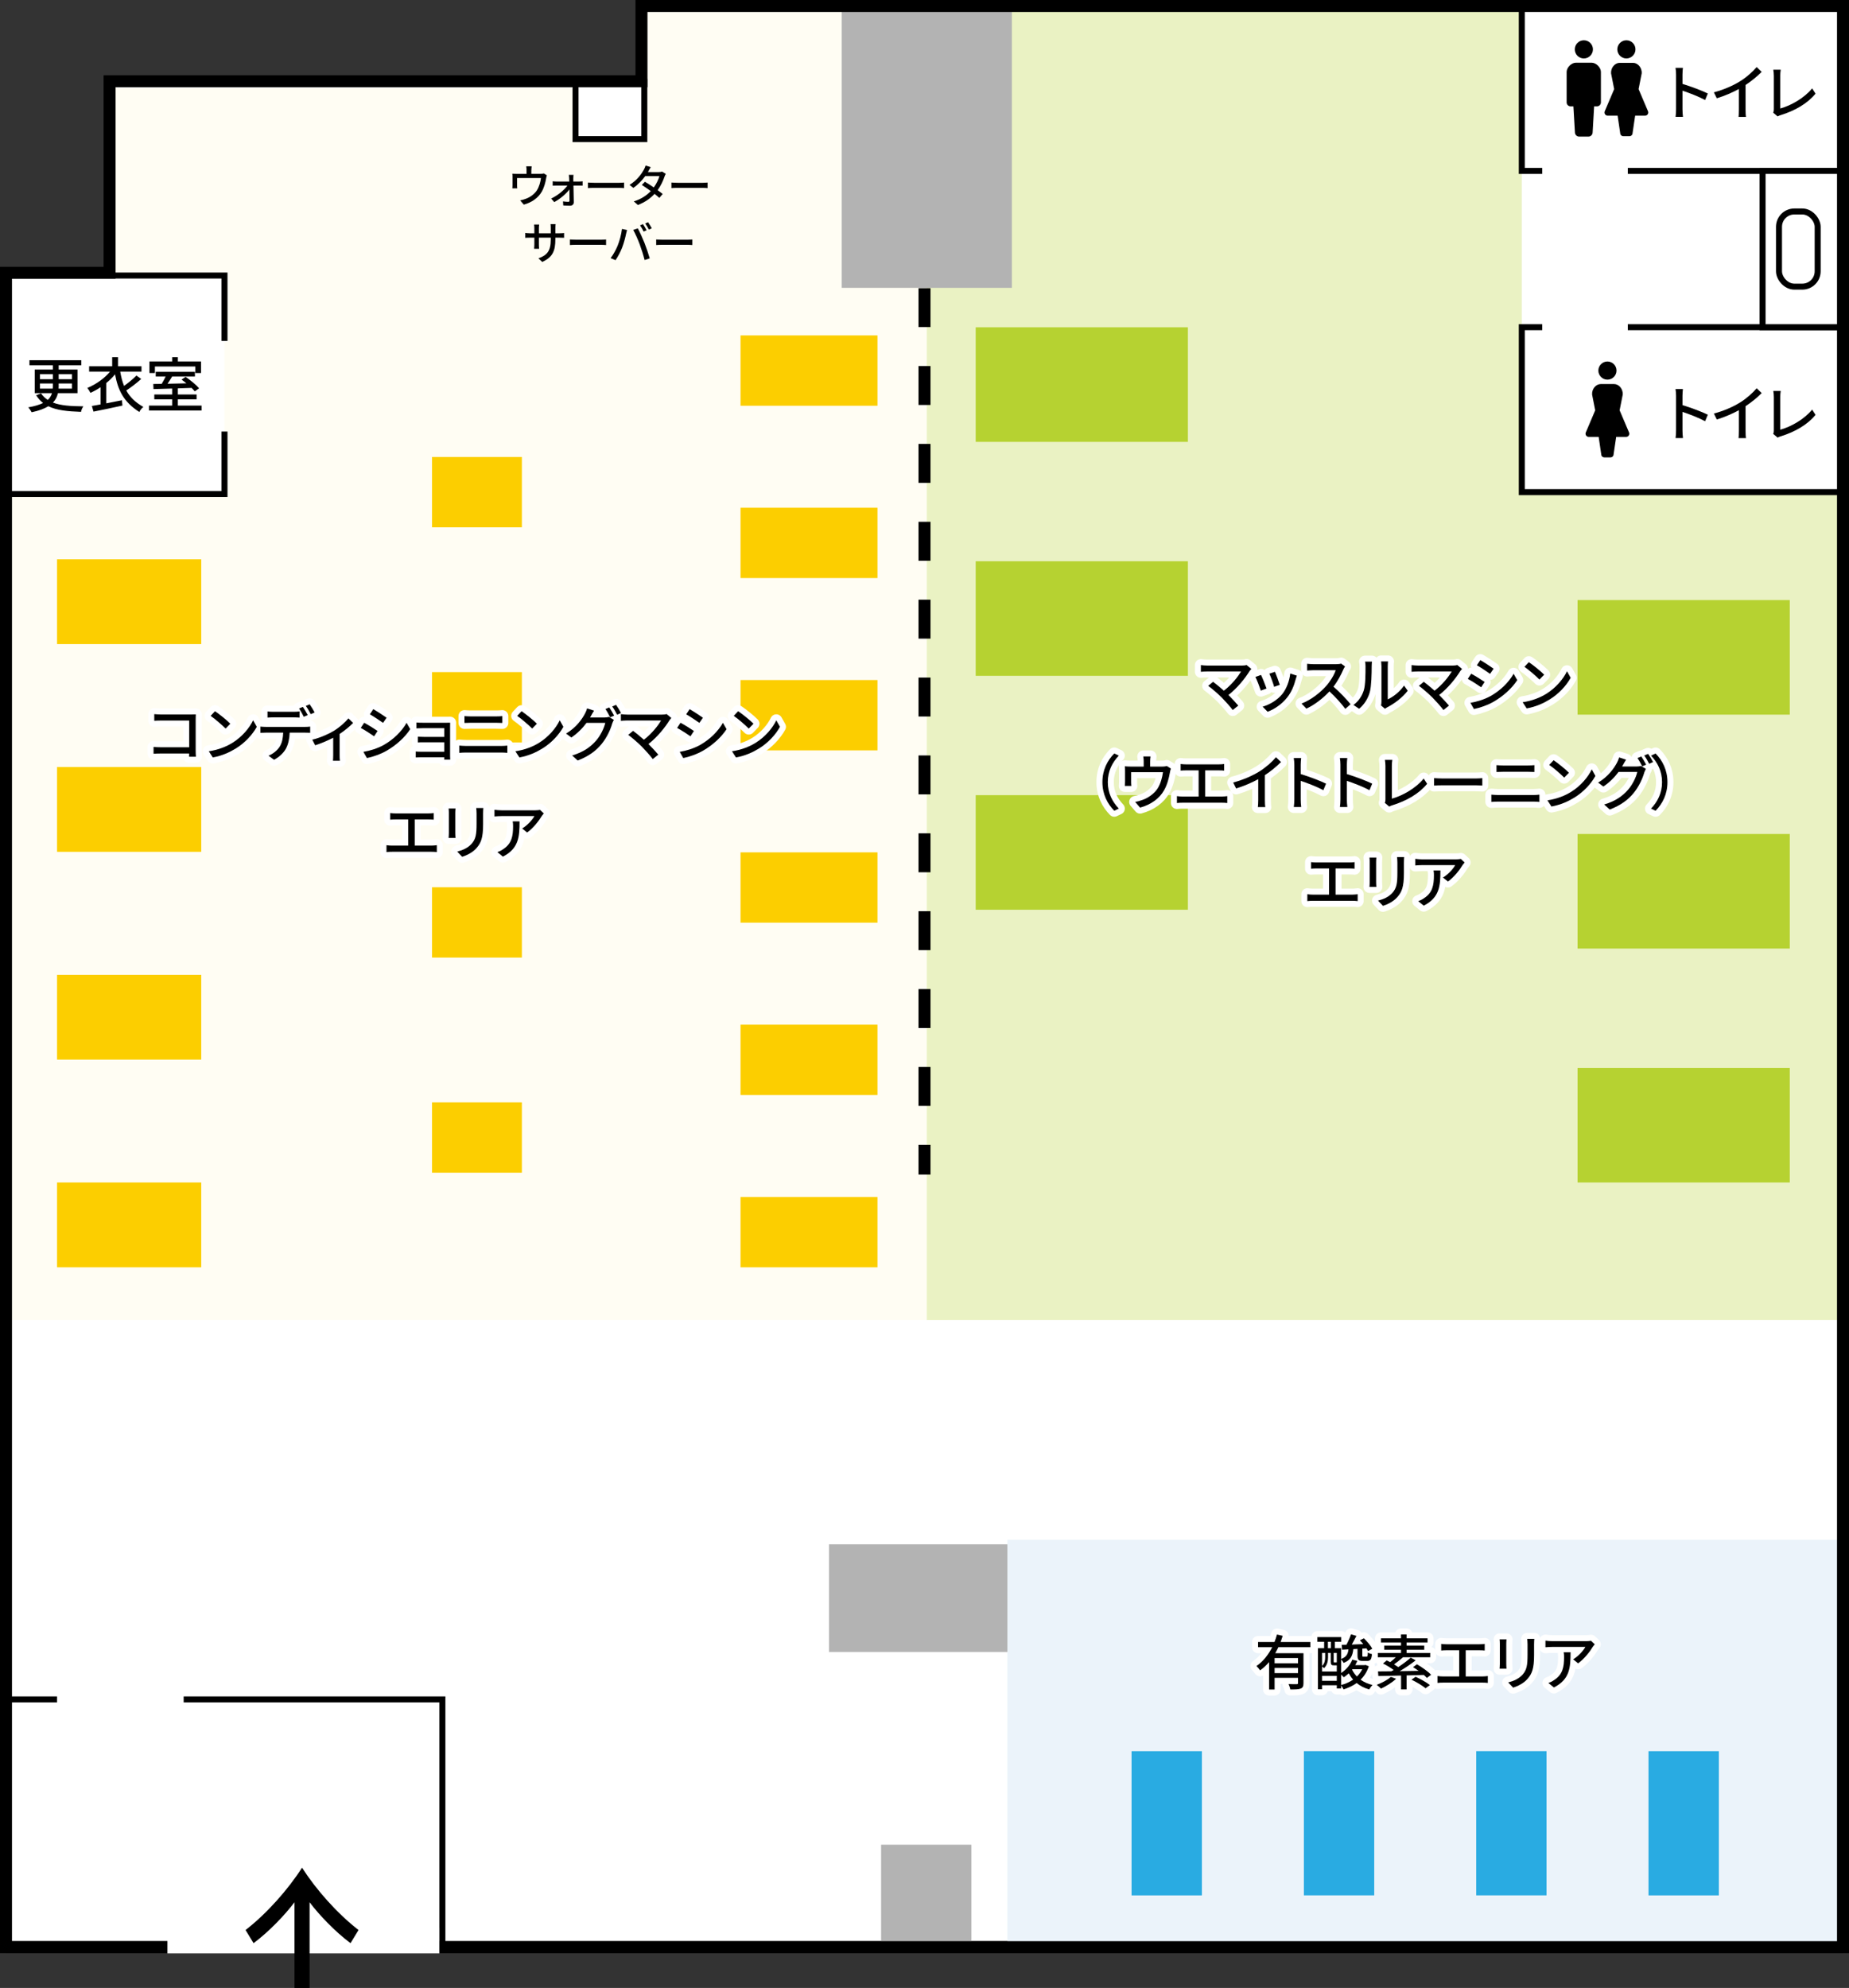 <?xml version="1.0" encoding="UTF-8"?><svg id="_レイヤー_2" xmlns="http://www.w3.org/2000/svg" viewBox="0 0 617.24 663.64"><rect x="0" y="0" width="617.24" height="663.64" fill="#333333" stroke="none"/><defs><style>.cls-1,.cls-2,.cls-3,.cls-4{stroke:#000;stroke-miterlimit:10;}.cls-1,.cls-2,.cls-5{fill:none;}.cls-1,.cls-3,.cls-5{stroke-width:4px;}.cls-6,.cls-7,.cls-8,.cls-9,.cls-10,.cls-11,.cls-12,.cls-13,.cls-14{stroke-width:0px;}.cls-7{fill:#29abe2;}.cls-8{fill:#fffdf3;}.cls-9{fill:#b3b3b3;}.cls-10{fill:#fcce00;}.cls-11,.cls-3,.cls-4{fill:#fff;}.cls-2,.cls-4{stroke-width:2px;}.cls-12{fill:#ebf3fa;}.cls-13{fill:#eaf2c3;}.cls-14{fill:#b6d231;}.cls-5{stroke:#fff;stroke-linecap:round;stroke-linejoin:round;}</style></defs><g id="_レイヤー_2-2"><polygon class="cls-11" points="2 91.07 2 650.02 615.24 650.02 615.24 2 214.14 2 214.14 27.12 36.58 27.12 36.58 91.07 2 91.07"/><line class="cls-3" x1="2" y1="650.02" x2="615.24" y2="650.02"/><polygon class="cls-8" points="2 440.67 316.44 440.67 316.44 2 214.14 2 214.14 27.12 36.58 27.12 36.58 91.07 2 91.07 2 164.29 2 440.67"/><rect class="cls-4" x="192.13" y="27.32" width="22.96" height="19.12"/><rect class="cls-12" x="336.29" y="514" width="278.94" height="136.02"/><polygon class="cls-13" points="615.24 440.67 309.39 440.67 309.39 2 508.01 2 508.01 164.29 615.24 164.29 615.24 440.67"/><polyline class="cls-4" points="615.24 109.23 508.01 109.23 508.01 164.29 615.24 164.29"/><polyline class="cls-4" points="615.24 2 508.01 2 508.01 57.06 615.24 57.06"/><path class="cls-6" d="M310.62,392.09h-4v-9.9h4v9.9ZM310.62,369.19h-4v-13h4v13ZM310.62,343.19h-4v-13h4v13ZM310.62,317.19h-4v-13h4v13ZM310.62,291.19h-4v-13h4v13ZM310.62,265.19h-4v-13h4v13ZM310.62,239.19h-4v-13h4v13ZM310.62,213.19h-4v-13h4v13ZM310.62,187.19h-4v-13h4v13ZM310.62,161.19h-4v-13h4v13ZM310.62,135.19h-4v-13h4v13ZM310.62,109.19h-4v-13h4v13Z"/><polyline class="cls-2" points="2 567.32 147.68 567.32 147.68 650.02"/><rect class="cls-9" x="276.74" y="515.54" width="59.55" height="35.94"/><rect class="cls-9" x="280.99" y="2" width="56.8" height="94.09"/><rect class="cls-9" x="294.13" y="615.82" width="30.14" height="34.2"/><line class="cls-4" x1="508.01" y1="2" x2="615.24" y2="2"/><path class="cls-6" d="M177.37,56.75v1.29h3.03c.6,0,.9-.08,1.12-.15l1.04.64c-.1.26-.21.74-.25,1.02-.22,1.31-.64,3-1.44,4.4-1.16,2.08-3.32,3.63-6.01,4.36l-1.23-1.42c.57-.09,1.26-.29,1.8-.5,1.38-.46,2.88-1.48,3.78-2.82.78-1.2,1.21-2.83,1.38-4.14h-7.98v2.46c0,.3.01.74.06.99h-1.63c.03-.31.06-.75.06-1.08v-2.62c0-.33-.01-.87-.06-1.21.46.04.9.08,1.46.08h3.27v-1.29c0-.38-.01-.71-.1-1.25h1.81c-.06.54-.09.87-.09,1.25Z"/><path class="cls-6" d="M191.38,59.5c0,.29.01.66.01,1.1h2c.35,0,.87-.04,1.1-.09v1.47c-.3-.02-.74-.03-1.05-.03h-2.01c.04,1.84.09,4.11.11,5.58,0,.71-.53,1.15-1.28,1.15-.66,0-1.6-.04-2.23-.09l-.09-1.36c.6.09,1.37.15,1.79.15.27,0,.39-.17.39-.46,0-.85-.02-2.27-.03-3.68-1.04,1.4-3.15,3.21-5.07,4.23l-1.03-1.19c2.19-1.02,4.39-2.86,5.43-4.33h-3.67c-.41,0-.86.01-1.25.04v-1.48c.34.06.84.09,1.21.09h4.33c-.02-.44-.03-.79-.04-1.1-.02-.31-.04-.75-.11-1.11h1.56c-.06.33-.06.75-.06,1.11Z"/><path class="cls-6" d="M198.49,61.03h8.16c.72,0,1.3-.06,1.68-.09v1.86c-.33-.02-1.02-.08-1.68-.08h-8.16c-.82,0-1.72.03-2.23.08v-1.86c.5.03,1.42.09,2.23.09Z"/><path class="cls-6" d="M216.46,57.14c-.06.1-.11.19-.17.3h3.62c.42,0,.84-.06,1.12-.17l1.21.75c-.14.25-.3.63-.41.93-.42,1.3-1.2,3-2.29,4.53.63.45,1.21.9,1.68,1.27l-1.11,1.32c-.42-.39-.99-.85-1.61-1.35-1.33,1.46-3.12,2.77-5.56,3.71l-1.37-1.2c2.57-.78,4.38-2.08,5.67-3.45-1.04-.75-2.12-1.48-2.98-2.04l1.03-1.06c.9.52,1.95,1.2,2.96,1.89.88-1.21,1.59-2.69,1.88-3.78h-4.74c-.99,1.36-2.35,2.82-3.96,3.93l-1.28-.99c2.59-1.6,4.08-3.78,4.8-5.12.18-.31.45-.91.57-1.35l1.71.54c-.3.45-.62,1.03-.78,1.33Z"/><path class="cls-6" d="M226.37,61.03h8.16c.72,0,1.3-.06,1.68-.09v1.86c-.33-.02-1.02-.08-1.68-.08h-8.16c-.82,0-1.72.03-2.23.08v-1.86c.5.03,1.42.09,2.23.09Z"/><path class="cls-6" d="M181.01,87.44l-1.27-1.2c2.8-1.03,4.12-2.32,4.12-6.3v-.6h-3.96v2.25c0,.62.04,1.25.07,1.46h-1.67c.02-.21.08-.82.08-1.46v-2.25h-1.47c-.71,0-1.32.03-1.56.06v-1.64c.19.04.87.12,1.56.12h1.47v-1.73c0-.38-.03-.81-.09-1.2h1.7c-.03.19-.09.65-.09,1.2v1.73h3.96v-1.74c0-.6-.04-1.1-.07-1.31h1.69c-.03.23-.09.71-.09,1.31v1.74h1.41c.73,0,1.21-.04,1.5-.09v1.59c-.24-.03-.77-.04-1.49-.04h-1.42v.51c0,3.87-.87,6.01-4.38,7.59Z"/><path class="cls-6" d="M192.48,80.03h8.16c.72,0,1.3-.06,1.68-.09v1.86c-.33-.02-1.02-.08-1.68-.08h-8.16c-.82,0-1.72.03-2.23.08v-1.86c.5.03,1.42.09,2.23.09Z"/><path class="cls-6" d="M207.62,76.43l1.7.35c-.11.38-.24.94-.32,1.27-.19.99-.73,3.13-1.32,4.62-.54,1.4-1.4,3.02-2.21,4.19l-1.63-.69c.94-1.23,1.8-2.83,2.32-4.11.66-1.6,1.26-3.82,1.46-5.62ZM211.38,76.76l1.54-.51c.62,1.12,1.61,3.3,2.21,4.81.57,1.44,1.37,3.78,1.77,5.19l-1.71.56c-.41-1.64-1.04-3.62-1.63-5.22-.58-1.56-1.53-3.7-2.18-4.83ZM215.84,76.88l-.97.42c-.3-.6-.79-1.5-1.2-2.07l.97-.41c.38.54.92,1.47,1.2,2.06ZM217.58,76.22l-.97.44c-.33-.65-.81-1.5-1.23-2.07l.96-.41c.39.57.96,1.5,1.25,2.04Z"/><path class="cls-6" d="M221.28,80.03h8.16c.72,0,1.3-.06,1.68-.09v1.86c-.33-.02-1.02-.08-1.68-.08h-8.16c-.82,0-1.72.03-2.23.08v-1.86c.5.03,1.42.09,2.23.09Z"/><rect class="cls-11" x="514.83" y="51.32" width="28.57" height="12.91"/><rect class="cls-11" x="514.83" y="102.77" width="28.57" height="12.91"/><path class="cls-6" d="M536.6,126.74c1.67,0,3.03-1.36,3.03-3.03s-1.36-3.03-3.03-3.03-3.03,1.35-3.03,3.03c0,1.67,1.35,3.03,3.03,3.03Z"/><path class="cls-6" d="M543.81,144.36l-3.14-7.38,1.04-5.27c.11-2-1.4-3.5-2.86-3.5h-4.51c-1.47,0-2.97,1.5-2.86,3.5l1.04,5.27-3.14,7.38c-.14.33-.11.71.09,1.01.2.3.53.48.89.48h3.31l.86,5.81c0,.57.46,1.03,1.03,1.03h2.07c.57,0,1.03-.46,1.03-1.03l.86-5.81h3.31c.36,0,.7-.18.89-.48.2-.3.23-.68.09-1.01Z"/><path class="cls-6" d="M559.51,24.89c0-.64-.06-1.56-.18-2.24h2.46c-.06.66-.14,1.54-.14,2.24v3.12c2.66.8,6.46,2.22,8.46,3.2l-.9,2.18c-2.1-1.14-5.36-2.4-7.56-3.12v6.18c0,.62.06,1.84.16,2.56h-2.46c.1-.7.16-1.78.16-2.56v-11.56Z"/><path class="cls-6" d="M580.85,27.15c2.08-1.28,4.2-3.14,5.56-4.76l1.68,1.6c-1.52,1.54-3.4,3.08-5.38,4.38v8.3c0,.82.04,1.92.14,2.36h-2.48c.06-.44.12-1.54.12-2.36v-6.96c-2.1,1.14-4.74,2.3-7.38,3.1l-.98-1.98c3.5-.94,6.5-2.3,8.72-3.68Z"/><path class="cls-6" d="M592.15,36.48v-11.18c0-.64-.08-1.56-.18-2.02h2.48c-.1.62-.16,1.34-.16,2v10.94c3.58-.96,8.12-3.56,10.64-6.72l1.14,1.76c-2.66,3.26-6.8,5.68-11.66,7.18-.24.08-.62.18-1,.42l-1.48-1.26c.2-.4.22-.7.22-1.12Z"/><path class="cls-6" d="M528.73,19.51c1.67,0,3.03-1.36,3.03-3.03s-1.35-3.03-3.03-3.03-3.03,1.35-3.03,3.03,1.35,3.03,3.03,3.03Z"/><path class="cls-6" d="M531.35,20.94h-5.31c-1.47,0-3.06,1.6-3.06,3.06v10.18c0,.73.59,1.33,1.33,1.33h.93l.51,8.68c0,.78.63,1.41,1.41,1.41h3.09c.78,0,1.41-.63,1.41-1.41l.5-8.68h.93c.73,0,1.33-.59,1.33-1.33v-10.18c0-1.47-1.6-3.06-3.06-3.06Z"/><path class="cls-6" d="M542.93,19.51c1.67,0,3.03-1.36,3.03-3.03s-1.36-3.03-3.03-3.03-3.03,1.35-3.03,3.03c0,1.67,1.35,3.03,3.03,3.03Z"/><path class="cls-6" d="M550.14,37.13l-3.14-7.38,1.04-5.27c.11-2-1.4-3.5-2.86-3.5h-4.51c-1.47,0-2.97,1.5-2.86,3.5l1.04,5.27-3.14,7.38c-.14.33-.11.71.09,1.01.2.3.53.48.89.48h3.31l.86,5.81c0,.57.46,1.03,1.03,1.03h2.07c.57,0,1.03-.46,1.03-1.03l.86-5.81h3.31c.36,0,.7-.18.89-.48.2-.3.23-.68.09-1.01Z"/><polyline class="cls-4" points="74.94 144.06 74.94 164.92 2 164.92 2 91.98 74.94 91.98 74.94 113.8"/><path class="cls-6" d="M559.51,132.12c0-.64-.06-1.56-.18-2.24h2.46c-.06.66-.14,1.54-.14,2.24v3.12c2.66.8,6.46,2.22,8.46,3.2l-.9,2.18c-2.1-1.14-5.36-2.4-7.56-3.12v6.18c0,.62.06,1.84.16,2.56h-2.46c.1-.7.16-1.78.16-2.56v-11.56Z"/><path class="cls-6" d="M580.85,134.38c2.08-1.28,4.2-3.14,5.56-4.76l1.68,1.6c-1.52,1.54-3.4,3.08-5.38,4.38v8.3c0,.82.04,1.92.14,2.36h-2.48c.06-.44.12-1.54.12-2.36v-6.96c-2.1,1.14-4.74,2.3-7.38,3.1l-.98-1.98c3.5-.94,6.5-2.3,8.72-3.68Z"/><path class="cls-6" d="M592.15,143.71v-11.18c0-.64-.08-1.56-.18-2.02h2.48c-.1.62-.16,1.34-.16,2v10.94c3.58-.96,8.12-3.56,10.64-6.72l1.14,1.76c-2.66,3.26-6.8,5.68-11.66,7.18-.24.08-.62.18-1,.42l-1.48-1.26c.2-.4.22-.7.22-1.12Z"/><path class="cls-6" d="M19.33,131.25c-.24,1.14-.74,2.2-1.66,3.14,2.56,1,5.92,1.22,10.16,1.26-.34.44-.68,1.22-.78,1.84-4.48-.16-8.12-.5-10.92-1.88-1.3.82-3.12,1.5-5.56,2.02-.22-.42-.72-1.22-1.14-1.64,2.18-.38,3.76-.88,4.96-1.46-.9-.68-1.66-1.54-2.32-2.58l1.62-.64c.62.9,1.36,1.62,2.24,2.2.76-.68,1.18-1.44,1.42-2.26h-5.76v-7.88h6.06v-1.44h-7.82v-1.68h17.3v1.68h-7.54v1.44h6.28v7.88h-6.54ZM13.35,126.59h4.3v-1.7h-4.3v1.7ZM17.61,129.73c.04-.32.04-.64.04-.98v-.72h-4.3v1.7h4.26ZM24.03,128.03h-4.44v.74c0,.34,0,.64-.04.96h4.48v-1.7ZM19.59,124.89v1.7h4.44v-1.7h-4.44Z"/><path class="cls-6" d="M47.13,126.51c-1.46,1.34-3.4,2.82-4.98,3.84,1.18,2.14,2.94,3.92,5.7,5.5-.5.4-1.1,1.1-1.34,1.68-5.24-3.36-7.1-7.2-8.1-12.56-.84,1.02-1.84,2-2.94,2.9v6.78c1.68-.32,3.5-.68,5.24-1.04l.16,1.78c-3.38.76-7.04,1.5-9.66,2.02l-.54-1.88c.82-.14,1.82-.32,2.9-.52v-5.74c-1.08.72-2.22,1.36-3.38,1.88-.22-.48-.72-1.24-1.04-1.64,2.92-1.2,5.82-3.28,7.58-5.46h-6.98v-1.78h7.7v-3.02h1.94v3.02h7.84v1.78h-7.1c.3,1.76.7,3.34,1.28,4.78,1.44-1.02,3.08-2.38,4.14-3.46l1.58,1.14Z"/><path class="cls-6" d="M67.29,135.39v1.66h-17.56v-1.66h7.74v-2.08h-5.96v-1.62h5.96v-1.98c-2.34.06-4.52.12-6.22.18l-.08-1.7c.82,0,1.78-.02,2.8-.04.46-.74.94-1.64,1.32-2.44h-3.3v-1.6h13.08v1.6h-7.62c-.48.8-1,1.66-1.52,2.4,1.98-.04,4.14-.1,6.3-.14-.54-.44-1.1-.88-1.62-1.24l1.34-.92c1.6,1.08,3.58,2.7,4.52,3.82l-1.46,1.02c-.26-.34-.64-.74-1.06-1.16-1.52.06-3.08.1-4.58.16v2.04h6.26v1.62h-6.26v2.08h7.92ZM51.71,124.53h-1.82v-3.86h7.58v-1.42h1.9v1.42h7.74v3.86h-1.9v-2.18h-13.5v2.18Z"/><rect class="cls-11" x="19.05" y="562.43" width="42.26" height="9.78"/><rect class="cls-4" x="588.39" y="57.06" width="26.85" height="52.17"/><rect class="cls-4" x="593.87" y="70.6" width="12.91" height="25.09" rx="5.12" ry="5.12"/><rect class="cls-10" x="247.21" y="399.58" width="45.72" height="23.48"/><rect class="cls-10" x="247.21" y="342.06" width="45.72" height="23.48"/><rect class="cls-10" x="247.21" y="284.54" width="45.72" height="23.48"/><rect class="cls-10" x="247.21" y="227.02" width="45.72" height="23.48"/><rect class="cls-7" x="365.42" y="596.93" width="48.13" height="23.48" transform="translate(998.15 219.19) rotate(90)"/><rect class="cls-7" x="422.94" y="596.93" width="48.13" height="23.48" transform="translate(1055.68 161.66) rotate(90)"/><rect class="cls-7" x="480.46" y="596.93" width="48.13" height="23.48" transform="translate(1113.2 104.14) rotate(90)"/><rect class="cls-7" x="537.99" y="596.93" width="48.13" height="23.48" transform="translate(1170.72 46.62) rotate(90)"/><rect class="cls-10" x="19.05" y="394.75" width="48.13" height="28.31"/><rect class="cls-10" x="19.05" y="325.41" width="48.13" height="28.31"/><rect class="cls-10" x="19.05" y="256.06" width="48.13" height="28.31"/><rect class="cls-10" x="19.05" y="186.71" width="48.13" height="28.31"/><rect class="cls-14" x="325.71" y="265.45" width="70.84" height="38.25"/><rect class="cls-14" x="325.71" y="187.36" width="70.84" height="38.25"/><rect class="cls-14" x="325.71" y="109.26" width="70.84" height="38.25"/><rect class="cls-14" x="526.63" y="356.5" width="70.84" height="38.25"/><rect class="cls-14" x="526.63" y="278.41" width="70.84" height="38.25"/><rect class="cls-14" x="526.63" y="200.32" width="70.84" height="38.25"/><rect class="cls-10" x="247.21" y="169.49" width="45.72" height="23.48"/><rect class="cls-10" x="247.21" y="111.97" width="45.72" height="23.48"/><rect class="cls-10" x="144.22" y="368.01" width="30" height="23.48"/><rect class="cls-10" x="144.22" y="296.19" width="30" height="23.48"/><rect class="cls-10" x="144.22" y="224.37" width="30" height="23.48"/><rect class="cls-10" x="144.22" y="152.55" width="30" height="23.48"/><path class="cls-5" d="M426.75,549.89c-.32.68-.68,1.36-1.04,2h9.42v9.96c0,1-.2,1.56-.92,1.84-.7.3-1.82.3-3.48.3-.06-.5-.34-1.3-.58-1.8,1.18.06,2.38.06,2.72.04.34,0,.44-.1.44-.4v-1.72h-7.82v3.9h-1.84v-9.16c-.88,1.04-1.88,1.98-3,2.76-.28-.4-.84-1.1-1.22-1.44,2.26-1.52,4-3.82,5.26-6.28h-4.72v-1.74h5.48c.34-.84.62-1.68.84-2.5l1.9.44c-.22.68-.44,1.38-.7,2.06h9.94v1.74h-10.68ZM433.31,553.51h-7.82v1.74h7.82v-1.74ZM433.31,558.55v-1.74h-7.82v1.74h7.82Z"/><path class="cls-5" d="M456.95,556.25c-.6,1.82-1.54,3.3-2.76,4.48,1.14.82,2.48,1.42,4,1.78-.38.34-.86,1.02-1.12,1.48-1.62-.46-3.02-1.18-4.18-2.14-1.3.94-2.8,1.62-4.38,2.12-.18-.38-.5-.94-.8-1.3v1h-1.46v-1.08h-4.92v1.34h-1.38v-13.72h2.08v-2.14h-2.26v-1.56h7.96v1.56h-2.14v2.14h2.12v3.6c1.76-.64,2.26-1.66,2.44-3.2l-2.14.12-.12-1.62,1.58-.04c.58-1.06,1.18-2.44,1.54-3.48l1.8.52c-.5.96-1.04,2-1.56,2.9,1.22-.06,2.52-.1,3.84-.16-.36-.44-.74-.88-1.12-1.26l1.32-.68c1.06,1.02,2.28,2.48,2.82,3.48l-1.42.78c-.14-.26-.32-.58-.54-.9l-1.38.1v2.26c0,.38.06.42.38.42h1c.34,0,.42-.12.46-1.4.32.24.96.46,1.38.56-.14,1.82-.56,2.26-1.6,2.26h-1.46c-1.44,0-1.76-.42-1.76-1.82v-2.2l-1.4.08c-.24,2.22-.9,3.7-3.24,4.6-.16-.32-.5-.84-.82-1.16v4.52c1.64-1.06,3-2.62,3.72-4.44l1.68.4c-.2.5-.44.96-.7,1.42h3.14l.3-.06,1.1.44ZM443.33,553.25c0,1.14-.24,2.62-1.34,3.64-.14-.16-.44-.4-.66-.56v1.68h4.92v-2.06h-.94c-.82,0-1.06-.2-1.06-1.24v-2.92h-.92v1.46ZM441.33,551.79v4.38c.92-.9,1.04-2.02,1.04-2.92v-1.46h-1.04ZM446.25,561.11v-1.64h-4.92v1.64h4.92ZM443.29,550.21h1v-2.14h-1v2.14ZM446.25,551.79h-1.04v2.9c0,.24.02.26.2.26h.58c.16,0,.22,0,.26-.02v-3.14ZM447.71,562.51c1.44-.38,2.82-.98,4-1.8-.56-.64-1.04-1.34-1.46-2.1-.54.5-1.08.94-1.66,1.32-.18-.22-.54-.58-.88-.88v3.46ZM451.47,557.25l-.12.16c.42.82.96,1.6,1.62,2.26.72-.7,1.32-1.5,1.78-2.42h-3.28Z"/><path class="cls-5" d="M466.05,560.43c-1.34,1.28-3.36,2.5-5.04,3.28-.32-.34-1-.96-1.42-1.26,1.72-.66,3.62-1.64,4.72-2.66l1.74.64ZM476.33,560.15c-.26-.3-.62-.64-1.02-1-1.9.06-3.86.12-5.76.16v4.66h-1.84v-4.62c-2.88.08-5.52.12-7.58.16l-.12-1.54c1.26,0,2.78-.02,4.46-.04.26-.14.52-.28.78-.44-1-.74-2.4-1.58-3.56-2.16l1.22-1.04,1.16.58c.62-.46,1.3-1.04,1.88-1.62h-6v-1.44h7.74v-1.06h-5.6v-1.38h5.6v-1.06h-6.68v-1.38h6.68v-1.3h1.86v1.3h7v1.38h-7v1.06h5.9v1.38h-5.9v1.06h7.88v1.44h-9.06c-.98.84-2.08,1.72-3,2.36.5.32.98.62,1.4.92,1.54-1.02,3.08-2.18,4.16-3.16l1.66.9c-1.56,1.22-3.52,2.56-5.34,3.62,2.04-.02,4.18-.06,6.32-.1-.62-.44-1.26-.88-1.86-1.24l1.3-.96c1.64.96,3.72,2.4,4.72,3.5l-1.4,1.06ZM472.57,559.77c1.58.7,3.68,1.88,4.76,2.76l-1.44,1.06c-1-.84-3.06-2.08-4.7-2.86l1.38-.96Z"/><path class="cls-5" d="M482.89,548.91h10.94c.62,0,1.26-.04,1.8-.12v2.2c-.56-.06-1.22-.08-1.8-.08h-4.54v8.74h5.64c.64,0,1.22-.08,1.74-.14v2.3c-.54-.08-1.32-.1-1.74-.1h-13.2c-.58,0-1.22.02-1.86.1v-2.3c.6.1,1.28.14,1.86.14h5.38v-8.74h-4.22c-.44,0-1.26.02-1.78.08v-2.2c.52.08,1.32.12,1.78.12Z"/><path class="cls-5" d="M502.83,548.75v6.7c0,.52.04,1.22.08,1.62h-2.3c.02-.34.08-1.04.08-1.62v-6.7c0-.36-.02-1.06-.08-1.48h2.3c-.04.42-.08.92-.08,1.48ZM512.11,548.95v3.56c0,4.58-.72,6.28-2.2,7.96-1.3,1.52-3.32,2.44-4.78,2.92l-1.66-1.74c1.9-.48,3.56-1.24,4.8-2.6,1.4-1.6,1.66-3.16,1.66-6.66v-3.44c0-.72-.06-1.32-.12-1.84h2.38c-.04.52-.08,1.12-.08,1.84Z"/><path class="cls-5" d="M531.71,549.75c-.86,1.46-2.76,4-4.9,5.52l-1.66-1.34c1.76-1.02,3.5-3,4.08-4.14h-10.96c-.8,0-1.5.06-2.36.12v-2.22c.74.1,1.56.18,2.36.18h11.18c.44,0,1.34-.06,1.66-.14l1.26,1.18c-.18.22-.5.6-.66.84ZM518.73,563.33l-1.84-1.5c.58-.2,1.28-.52,1.92-.98,2.86-1.84,3.32-4.36,3.32-7.68,0-.54-.02-1.02-.12-1.6h2.28c0,5.22-.3,9.06-5.56,11.76Z"/><path class="cls-6" d="M426.75,549.89c-.32.68-.68,1.36-1.04,2h9.42v9.96c0,1-.2,1.56-.92,1.84-.7.3-1.82.3-3.48.3-.06-.5-.34-1.3-.58-1.8,1.18.06,2.38.06,2.72.04.34,0,.44-.1.44-.4v-1.72h-7.82v3.9h-1.84v-9.16c-.88,1.04-1.88,1.98-3,2.76-.28-.4-.84-1.1-1.22-1.44,2.26-1.52,4-3.82,5.26-6.28h-4.72v-1.74h5.48c.34-.84.62-1.68.84-2.5l1.9.44c-.22.68-.44,1.38-.7,2.06h9.94v1.74h-10.68ZM433.31,553.51h-7.82v1.74h7.82v-1.74ZM433.31,558.55v-1.74h-7.82v1.74h7.82Z"/><path class="cls-6" d="M456.95,556.25c-.6,1.82-1.54,3.3-2.76,4.48,1.14.82,2.48,1.42,4,1.78-.38.34-.86,1.02-1.12,1.48-1.62-.46-3.02-1.18-4.18-2.14-1.3.94-2.8,1.62-4.38,2.12-.18-.38-.5-.94-.8-1.3v1h-1.46v-1.08h-4.92v1.34h-1.38v-13.72h2.08v-2.14h-2.26v-1.56h7.96v1.56h-2.14v2.14h2.12v3.6c1.76-.64,2.26-1.66,2.44-3.2l-2.14.12-.12-1.62,1.58-.04c.58-1.06,1.18-2.44,1.54-3.48l1.8.52c-.5.96-1.04,2-1.56,2.9,1.22-.06,2.52-.1,3.84-.16-.36-.44-.74-.88-1.12-1.26l1.32-.68c1.06,1.02,2.28,2.48,2.82,3.48l-1.42.78c-.14-.26-.32-.58-.54-.9l-1.38.1v2.26c0,.38.06.42.38.42h1c.34,0,.42-.12.46-1.4.32.24.96.46,1.38.56-.14,1.82-.56,2.26-1.6,2.26h-1.46c-1.44,0-1.76-.42-1.76-1.82v-2.2l-1.4.08c-.24,2.22-.9,3.7-3.24,4.6-.16-.32-.5-.84-.82-1.16v4.52c1.64-1.06,3-2.62,3.72-4.44l1.68.4c-.2.5-.44.96-.7,1.42h3.14l.3-.06,1.1.44ZM443.33,553.25c0,1.14-.24,2.62-1.34,3.64-.14-.16-.44-.4-.66-.56v1.68h4.92v-2.06h-.94c-.82,0-1.06-.2-1.06-1.24v-2.92h-.92v1.46ZM441.33,551.79v4.38c.92-.9,1.04-2.02,1.04-2.92v-1.46h-1.04ZM446.25,561.11v-1.64h-4.92v1.64h4.92ZM443.29,550.21h1v-2.14h-1v2.14ZM446.25,551.79h-1.04v2.9c0,.24.02.26.2.26h.58c.16,0,.22,0,.26-.02v-3.14ZM447.71,562.51c1.44-.38,2.82-.98,4-1.8-.56-.64-1.04-1.34-1.46-2.1-.54.5-1.08.94-1.66,1.32-.18-.22-.54-.58-.88-.88v3.46ZM451.47,557.25l-.12.16c.42.82.96,1.6,1.62,2.26.72-.7,1.32-1.5,1.78-2.42h-3.28Z"/><path class="cls-6" d="M466.05,560.43c-1.34,1.28-3.36,2.5-5.04,3.28-.32-.34-1-.96-1.42-1.26,1.72-.66,3.62-1.64,4.72-2.66l1.74.64ZM476.33,560.15c-.26-.3-.62-.64-1.02-1-1.9.06-3.86.12-5.76.16v4.66h-1.84v-4.62c-2.88.08-5.52.12-7.58.16l-.12-1.54c1.26,0,2.78-.02,4.46-.04.26-.14.52-.28.78-.44-1-.74-2.4-1.58-3.56-2.16l1.22-1.04,1.16.58c.62-.46,1.3-1.04,1.88-1.62h-6v-1.44h7.74v-1.06h-5.6v-1.38h5.6v-1.06h-6.68v-1.38h6.68v-1.3h1.86v1.3h7v1.38h-7v1.06h5.9v1.38h-5.9v1.06h7.88v1.44h-9.06c-.98.84-2.08,1.72-3,2.36.5.32.98.62,1.4.92,1.54-1.02,3.08-2.18,4.16-3.16l1.66.9c-1.56,1.22-3.52,2.56-5.34,3.62,2.04-.02,4.18-.06,6.32-.1-.62-.44-1.26-.88-1.86-1.24l1.3-.96c1.64.96,3.72,2.4,4.72,3.5l-1.4,1.06ZM472.57,559.77c1.58.7,3.68,1.88,4.76,2.76l-1.44,1.06c-1-.84-3.06-2.08-4.7-2.86l1.38-.96Z"/><path class="cls-6" d="M482.89,548.91h10.94c.62,0,1.26-.04,1.8-.12v2.2c-.56-.06-1.22-.08-1.8-.08h-4.54v8.74h5.64c.64,0,1.22-.08,1.74-.14v2.3c-.54-.08-1.32-.1-1.74-.1h-13.2c-.58,0-1.22.02-1.86.1v-2.3c.6.1,1.28.14,1.86.14h5.38v-8.74h-4.22c-.44,0-1.26.02-1.78.08v-2.2c.52.08,1.32.12,1.78.12Z"/><path class="cls-6" d="M502.83,548.75v6.7c0,.52.04,1.22.08,1.62h-2.3c.02-.34.08-1.04.08-1.62v-6.7c0-.36-.02-1.06-.08-1.48h2.3c-.04.42-.08.92-.08,1.48ZM512.11,548.95v3.56c0,4.58-.72,6.28-2.2,7.96-1.3,1.52-3.32,2.44-4.78,2.92l-1.66-1.74c1.9-.48,3.56-1.24,4.8-2.6,1.4-1.6,1.66-3.16,1.66-6.66v-3.44c0-.72-.06-1.32-.12-1.84h2.38c-.04.52-.08,1.12-.08,1.84Z"/><path class="cls-6" d="M531.71,549.75c-.86,1.46-2.76,4-4.9,5.52l-1.66-1.34c1.76-1.02,3.5-3,4.08-4.14h-10.96c-.8,0-1.5.06-2.36.12v-2.22c.74.1,1.56.18,2.36.18h11.18c.44,0,1.34-.06,1.66-.14l1.26,1.18c-.18.22-.5.6-.66.84ZM518.73,563.33l-1.84-1.5c.58-.2,1.28-.52,1.92-.98,2.86-1.84,3.32-4.36,3.32-7.68,0-.54-.02-1.02-.12-1.6h2.28c0,5.22-.3,9.06-5.56,11.76Z"/><path class="cls-5" d="M53.82,238.52h9.94c.54,0,1.24-.02,1.6-.04-.02.44-.04,1.16-.04,1.68v10.34c0,.7.04,1.68.08,2.12h-2.28c0-.28.02-.66.02-1.08h-9.48c-.82,0-1.82.04-2.4.08v-2.26c.58.04,1.46.1,2.32.1h9.58v-8.92h-9.34c-.78,0-1.8.04-2.32.08v-2.22c.7.06,1.66.12,2.32.12Z"/><path class="cls-5" d="M77.56,248c3.22-1.98,5.72-4.98,6.94-7.54l1.22,2.18c-1.44,2.6-3.9,5.32-7.02,7.24-2.02,1.24-4.56,2.42-7.66,2.98l-1.34-2.06c3.34-.5,5.94-1.62,7.86-2.8ZM76.89,241.6l-1.58,1.62c-1.04-1.06-3.52-3.24-5-4.24l1.46-1.56c1.4.94,4,3.02,5.12,4.18Z"/><path class="cls-5" d="M88.76,242.66h13.1c.42,0,1.16-.02,1.68-.1v2.06c-.48-.02-1.16-.04-1.68-.04h-5.16c-.08,2.12-.48,3.88-1.24,5.32-.72,1.36-2.24,2.84-3.98,3.74l-1.84-1.36c1.48-.6,2.92-1.76,3.7-2.98.86-1.34,1.12-2.92,1.2-4.72h-5.78c-.6,0-1.26.02-1.82.06v-2.08c.56.06,1.2.1,1.82.1ZM91.24,237.62h6.76c.62,0,1.38-.04,2-.12v2.06c-.64-.04-1.36-.08-2-.08h-6.74c-.68,0-1.42.04-1.96.08v-2.06c.6.08,1.28.12,1.94.12ZM102.73,238.72l-1.32.56c-.4-.8-1.04-2-1.58-2.76l1.28-.54c.5.72,1.22,1.96,1.62,2.74ZM105.03,237.84l-1.3.58c-.42-.86-1.08-2-1.64-2.76l1.28-.54c.54.76,1.3,2,1.66,2.72Z"/><path class="cls-5" d="M111.45,243.98c1.9-1.18,3.82-2.88,4.86-4.16l1.56,1.52c-1,1.06-2.72,2.5-4.5,3.68v7.02c0,.64.02,1.58.1,1.92h-2.32c.04-.34.08-1.28.08-1.92v-5.76c-1.72.9-4.02,1.88-6.02,2.52l-.96-1.88c2.62-.6,5.58-1.96,7.2-2.94Z"/><path class="cls-5" d="M126.05,244.02l-1.16,1.78c-1.06-.76-3.18-2.12-4.46-2.8l1.14-1.72c1.26.66,3.54,2.08,4.48,2.74ZM128.07,248.72c3.34-1.9,6.04-4.58,7.66-7.42l1.22,2.12c-1.8,2.72-4.58,5.28-7.82,7.16-2.02,1.18-4.82,2.14-6.64,2.48l-1.18-2.06c2.22-.38,4.66-1.12,6.76-2.28ZM129.05,239.6l-1.18,1.72c-1.02-.74-3.16-2.16-4.4-2.86l1.14-1.72c1.24.7,3.5,2.18,4.44,2.86Z"/><path class="cls-5" d="M141.25,241.28h7.66c.46,0,1.08-.02,1.36-.02-.02.24-.02.76-.02,1.16v9.98c0,.32.02.88.04,1.2h-2c.02-.18.02-.48.02-.8h-7.84c-.6,0-1.34.04-1.68.06v-1.98c.34.04.98.08,1.68.08h7.84v-3.16h-6.84c-.72,0-1.54,0-1.98.04v-1.9c.46.02,1.26.06,1.96.06h6.86v-2.92h-7.06c-.62,0-1.82.04-2.24.06v-1.94c.46.06,1.62.08,2.24.08Z"/><path class="cls-5" d="M155.6,249.02h11.76c.64,0,1.36-.04,2-.12v2.42c-.66-.06-1.44-.1-2-.1h-11.76c-.74,0-1.56.04-2.28.1v-2.42c.74.06,1.54.12,2.28.12ZM157.17,239.16h8.44c.76,0,1.54-.04,2.08-.1v2.28c-.56-.04-1.4-.06-2.08-.06h-8.42c-.72,0-1.5.02-2.14.06v-2.28c.66.06,1.46.1,2.12.1Z"/><path class="cls-5" d="M179.91,248c3.22-1.98,5.72-4.98,6.94-7.54l1.22,2.18c-1.44,2.6-3.9,5.32-7.02,7.24-2.02,1.24-4.56,2.42-7.66,2.98l-1.34-2.06c3.34-.5,5.94-1.62,7.86-2.8ZM179.23,241.6l-1.58,1.62c-1.04-1.06-3.52-3.24-5-4.24l1.46-1.56c1.4.94,4,3.02,5.12,4.18Z"/><path class="cls-5" d="M197.27,239c-.1.18-.18.34-.3.52h4.82c.56,0,1.12-.08,1.5-.2l1.64,1c-.2.32-.42.82-.56,1.22-.54,1.92-1.72,4.6-3.52,6.8-1.84,2.26-4.26,4.1-8,5.54l-1.86-1.68c3.86-1.14,6.24-2.92,8.02-4.98,1.48-1.7,2.68-4.22,3.04-5.9h-6.26c-1.26,1.72-2.98,3.48-5.06,4.88l-1.76-1.3c3.48-2.1,5.34-4.86,6.28-6.62.24-.42.58-1.22.74-1.8l2.32.76c-.4.6-.82,1.36-1.04,1.76ZM205.01,238.9l-1.32.56c-.4-.8-1.04-2-1.58-2.76l1.28-.54c.5.72,1.22,1.96,1.62,2.74ZM207.31,238.02l-1.3.58c-.42-.86-1.08-2-1.64-2.76l1.28-.54c.54.74,1.3,2,1.66,2.72Z"/><path class="cls-5" d="M223.53,240.38c-1.44,2.36-4,5.6-7.06,8,1.18,1.18,2.48,2.58,3.28,3.54l-1.84,1.48c-.8-1.08-2.42-2.88-3.7-4.2-1.2-1.18-3.38-3.1-4.5-3.88l1.64-1.34c.76.56,2.26,1.78,3.6,2.96,2.64-2.02,4.74-4.7,5.72-6.42h-11.24c-.8,0-1.74.08-2.16.12v-2.24c.54.08,1.48.16,2.16.16h11.56c.64,0,1.2-.06,1.54-.18l1.58,1.3c-.22.26-.44.5-.58.7Z"/><path class="cls-5" d="M231.65,244.02l-1.16,1.78c-1.06-.76-3.18-2.12-4.46-2.8l1.14-1.72c1.26.66,3.54,2.08,4.48,2.74ZM233.67,248.72c3.34-1.9,6.04-4.58,7.66-7.42l1.22,2.12c-1.8,2.72-4.58,5.28-7.82,7.16-2.02,1.18-4.82,2.14-6.64,2.48l-1.18-2.06c2.22-.38,4.66-1.12,6.76-2.28ZM234.65,239.6l-1.18,1.72c-1.02-.74-3.16-2.16-4.4-2.86l1.14-1.72c1.24.7,3.5,2.18,4.44,2.86Z"/><path class="cls-5" d="M252.21,248c3.22-1.98,5.72-4.98,6.94-7.54l1.22,2.18c-1.44,2.6-3.9,5.32-7.02,7.24-2.02,1.24-4.56,2.42-7.66,2.98l-1.34-2.06c3.34-.5,5.94-1.62,7.86-2.8ZM251.53,241.6l-1.58,1.62c-1.04-1.06-3.52-3.24-5-4.24l1.46-1.56c1.4.94,4,3.02,5.12,4.18Z"/><path class="cls-5" d="M132.04,271.55h10.94c.62,0,1.26-.04,1.8-.12v2.2c-.56-.06-1.22-.08-1.8-.08h-4.54v8.74h5.64c.64,0,1.22-.08,1.74-.14v2.3c-.54-.08-1.32-.1-1.74-.1h-13.2c-.58,0-1.22.02-1.86.1v-2.3c.6.1,1.28.14,1.86.14h5.38v-8.74h-4.22c-.44,0-1.26.02-1.78.08v-2.2c.52.08,1.32.12,1.78.12Z"/><path class="cls-5" d="M151.98,271.39v6.7c0,.52.04,1.22.08,1.62h-2.3c.02-.34.08-1.04.08-1.62v-6.7c0-.36-.02-1.06-.08-1.48h2.3c-.04.42-.08.92-.08,1.48ZM161.27,271.59v3.56c0,4.58-.72,6.28-2.2,7.96-1.3,1.52-3.32,2.44-4.78,2.92l-1.66-1.74c1.9-.48,3.56-1.24,4.8-2.6,1.4-1.6,1.66-3.16,1.66-6.66v-3.44c0-.72-.06-1.32-.12-1.84h2.38c-.04.52-.08,1.12-.08,1.84Z"/><path class="cls-5" d="M180.87,272.39c-.86,1.46-2.76,4-4.9,5.52l-1.66-1.34c1.76-1.02,3.5-3,4.08-4.14h-10.96c-.8,0-1.5.06-2.36.12v-2.22c.74.1,1.56.18,2.36.18h11.18c.44,0,1.34-.06,1.66-.14l1.26,1.18c-.18.22-.5.6-.66.84ZM167.88,285.97l-1.84-1.5c.58-.2,1.28-.52,1.92-.98,2.86-1.84,3.32-4.36,3.32-7.68,0-.54-.02-1.02-.12-1.6h2.28c0,5.22-.3,9.06-5.56,11.76Z"/><path class="cls-6" d="M53.82,238.52h9.94c.54,0,1.24-.02,1.6-.04-.02.44-.04,1.16-.04,1.68v10.34c0,.7.04,1.68.08,2.12h-2.28c0-.28.02-.66.02-1.08h-9.48c-.82,0-1.82.04-2.4.08v-2.26c.58.04,1.46.1,2.32.1h9.58v-8.92h-9.34c-.78,0-1.8.04-2.32.08v-2.22c.7.06,1.66.12,2.32.12Z"/><path class="cls-6" d="M77.56,248c3.22-1.98,5.72-4.98,6.94-7.54l1.22,2.18c-1.44,2.6-3.9,5.32-7.02,7.24-2.02,1.24-4.56,2.42-7.66,2.98l-1.34-2.06c3.34-.5,5.94-1.62,7.86-2.8ZM76.89,241.6l-1.58,1.62c-1.04-1.06-3.52-3.24-5-4.24l1.46-1.56c1.4.94,4,3.02,5.12,4.18Z"/><path class="cls-6" d="M88.76,242.66h13.1c.42,0,1.16-.02,1.68-.1v2.06c-.48-.02-1.16-.04-1.68-.04h-5.16c-.08,2.12-.48,3.88-1.24,5.32-.72,1.36-2.24,2.84-3.98,3.74l-1.84-1.36c1.48-.6,2.92-1.76,3.7-2.98.86-1.34,1.12-2.92,1.2-4.72h-5.78c-.6,0-1.26.02-1.82.06v-2.08c.56.06,1.2.1,1.82.1ZM91.24,237.62h6.76c.62,0,1.38-.04,2-.12v2.06c-.64-.04-1.36-.08-2-.08h-6.74c-.68,0-1.42.04-1.96.08v-2.06c.6.08,1.28.12,1.94.12ZM102.73,238.72l-1.32.56c-.4-.8-1.04-2-1.58-2.76l1.28-.54c.5.72,1.22,1.96,1.62,2.74ZM105.03,237.84l-1.3.58c-.42-.86-1.08-2-1.64-2.76l1.28-.54c.54.76,1.3,2,1.66,2.72Z"/><path class="cls-6" d="M111.45,243.98c1.9-1.18,3.82-2.88,4.86-4.16l1.56,1.52c-1,1.06-2.72,2.5-4.5,3.68v7.02c0,.64.02,1.58.1,1.92h-2.32c.04-.34.08-1.28.08-1.92v-5.76c-1.72.9-4.02,1.88-6.02,2.52l-.96-1.88c2.62-.6,5.58-1.96,7.2-2.94Z"/><path class="cls-6" d="M126.05,244.02l-1.16,1.78c-1.06-.76-3.18-2.12-4.46-2.8l1.14-1.72c1.26.66,3.54,2.08,4.48,2.74ZM128.07,248.72c3.34-1.9,6.04-4.58,7.66-7.42l1.22,2.12c-1.8,2.72-4.58,5.28-7.82,7.16-2.02,1.18-4.82,2.14-6.64,2.48l-1.18-2.06c2.22-.38,4.66-1.12,6.76-2.28ZM129.05,239.6l-1.18,1.72c-1.02-.74-3.16-2.16-4.4-2.86l1.14-1.72c1.24.7,3.5,2.18,4.44,2.86Z"/><path class="cls-6" d="M141.25,241.28h7.66c.46,0,1.08-.02,1.36-.02-.02.24-.02.76-.02,1.16v9.98c0,.32.02.88.04,1.2h-2c.02-.18.02-.48.02-.8h-7.84c-.6,0-1.34.04-1.68.06v-1.98c.34.04.98.08,1.68.08h7.84v-3.16h-6.84c-.72,0-1.54,0-1.98.04v-1.9c.46.02,1.26.06,1.96.06h6.86v-2.92h-7.06c-.62,0-1.82.04-2.24.06v-1.94c.46.06,1.62.08,2.24.08Z"/><path class="cls-6" d="M155.6,249.02h11.76c.64,0,1.36-.04,2-.12v2.42c-.66-.06-1.44-.1-2-.1h-11.76c-.74,0-1.56.04-2.28.1v-2.42c.74.06,1.54.12,2.28.12ZM157.17,239.16h8.44c.76,0,1.54-.04,2.08-.1v2.28c-.56-.04-1.4-.06-2.08-.06h-8.42c-.72,0-1.5.02-2.14.06v-2.28c.66.06,1.46.1,2.12.1Z"/><path class="cls-6" d="M179.91,248c3.22-1.98,5.72-4.98,6.94-7.54l1.22,2.18c-1.44,2.6-3.9,5.32-7.02,7.24-2.02,1.24-4.56,2.42-7.66,2.98l-1.34-2.06c3.34-.5,5.94-1.62,7.86-2.8ZM179.23,241.6l-1.58,1.62c-1.04-1.06-3.52-3.24-5-4.24l1.46-1.56c1.4.94,4,3.02,5.12,4.18Z"/><path class="cls-6" d="M197.27,239c-.1.18-.18.34-.3.52h4.82c.56,0,1.12-.08,1.5-.2l1.64,1c-.2.32-.42.82-.56,1.22-.54,1.92-1.72,4.6-3.52,6.8-1.84,2.26-4.26,4.1-8,5.54l-1.86-1.68c3.86-1.14,6.24-2.92,8.02-4.98,1.48-1.7,2.68-4.22,3.04-5.9h-6.26c-1.26,1.72-2.98,3.48-5.06,4.88l-1.76-1.3c3.48-2.1,5.34-4.86,6.28-6.62.24-.42.58-1.22.74-1.8l2.32.76c-.4.6-.82,1.36-1.04,1.76ZM205.01,238.9l-1.32.56c-.4-.8-1.04-2-1.58-2.76l1.28-.54c.5.72,1.22,1.96,1.62,2.74ZM207.31,238.02l-1.3.58c-.42-.86-1.08-2-1.64-2.76l1.28-.54c.54.74,1.3,2,1.66,2.72Z"/><path class="cls-6" d="M223.53,240.38c-1.44,2.36-4,5.6-7.06,8,1.18,1.18,2.48,2.58,3.28,3.54l-1.84,1.48c-.8-1.08-2.42-2.88-3.7-4.2-1.2-1.18-3.38-3.1-4.5-3.88l1.64-1.34c.76.56,2.26,1.78,3.6,2.96,2.64-2.02,4.74-4.7,5.72-6.42h-11.24c-.8,0-1.74.08-2.16.12v-2.24c.54.08,1.48.16,2.16.16h11.56c.64,0,1.2-.06,1.54-.18l1.58,1.3c-.22.26-.44.5-.58.7Z"/><path class="cls-6" d="M231.65,244.02l-1.16,1.78c-1.06-.76-3.18-2.12-4.46-2.8l1.14-1.72c1.26.66,3.54,2.08,4.48,2.74ZM233.67,248.72c3.34-1.9,6.04-4.58,7.66-7.42l1.22,2.12c-1.8,2.72-4.58,5.28-7.82,7.16-2.02,1.18-4.82,2.14-6.64,2.48l-1.18-2.06c2.22-.38,4.66-1.12,6.76-2.28ZM234.65,239.6l-1.18,1.72c-1.02-.74-3.16-2.16-4.4-2.86l1.14-1.72c1.24.7,3.5,2.18,4.44,2.86Z"/><path class="cls-6" d="M252.21,248c3.22-1.98,5.72-4.98,6.94-7.54l1.22,2.18c-1.44,2.6-3.9,5.32-7.02,7.24-2.02,1.24-4.56,2.42-7.66,2.98l-1.34-2.06c3.34-.5,5.94-1.62,7.86-2.8ZM251.53,241.6l-1.58,1.62c-1.04-1.06-3.52-3.24-5-4.24l1.46-1.56c1.4.94,4,3.02,5.12,4.18Z"/><path class="cls-6" d="M132.04,271.55h10.94c.62,0,1.26-.04,1.8-.12v2.2c-.56-.06-1.22-.08-1.8-.08h-4.54v8.74h5.64c.64,0,1.22-.08,1.74-.14v2.3c-.54-.08-1.32-.1-1.74-.1h-13.2c-.58,0-1.22.02-1.86.1v-2.3c.6.1,1.28.14,1.86.14h5.38v-8.74h-4.22c-.44,0-1.26.02-1.78.08v-2.2c.52.08,1.32.12,1.78.12Z"/><path class="cls-6" d="M151.98,271.39v6.7c0,.52.04,1.22.08,1.62h-2.3c.02-.34.08-1.04.08-1.62v-6.7c0-.36-.02-1.06-.08-1.48h2.3c-.04.42-.08.92-.08,1.48ZM161.27,271.59v3.56c0,4.58-.72,6.28-2.2,7.96-1.3,1.52-3.32,2.44-4.78,2.92l-1.66-1.74c1.9-.48,3.56-1.24,4.8-2.6,1.4-1.6,1.66-3.16,1.66-6.66v-3.44c0-.72-.06-1.32-.12-1.84h2.38c-.04.52-.08,1.12-.08,1.84Z"/><path class="cls-6" d="M180.87,272.39c-.86,1.46-2.76,4-4.9,5.52l-1.66-1.34c1.76-1.02,3.5-3,4.08-4.14h-10.96c-.8,0-1.5.06-2.36.12v-2.22c.74.1,1.56.18,2.36.18h11.18c.44,0,1.34-.06,1.66-.14l1.26,1.18c-.18.22-.5.6-.66.84ZM167.88,285.97l-1.84-1.5c.58-.2,1.28-.52,1.92-.98,2.86-1.84,3.32-4.36,3.32-7.68,0-.54-.02-1.02-.12-1.6h2.28c0,5.22-.3,9.06-5.56,11.76Z"/><path class="cls-5" d="M417.14,224.01c-1.44,2.36-4,5.6-7.06,8,1.18,1.18,2.48,2.58,3.28,3.54l-1.84,1.48c-.8-1.08-2.42-2.88-3.7-4.2-1.2-1.18-3.38-3.1-4.5-3.88l1.64-1.34c.76.56,2.26,1.78,3.6,2.96,2.64-2.02,4.74-4.7,5.72-6.42h-11.24c-.8,0-1.74.08-2.16.12v-2.24c.54.08,1.48.16,2.16.16h11.56c.64,0,1.2-.06,1.54-.18l1.58,1.3c-.22.26-.44.5-.58.7Z"/><path class="cls-5" d="M422.8,229.85l-1.9.7c-.34-1.06-1.38-3.78-1.82-4.56l1.88-.68c.46.92,1.46,3.44,1.84,4.54ZM432.54,226.73c-.54,2.14-1.4,4.26-2.8,6.04-1.84,2.36-4.32,3.98-6.58,4.84l-1.66-1.7c2.26-.64,4.9-2.16,6.56-4.22,1.38-1.72,2.38-4.32,2.66-6.84l2.2.7c-.18.5-.3.86-.38,1.18ZM427.22,228.61l-1.88.68c-.24-.94-1.14-3.44-1.6-4.4l1.88-.62c.36.84,1.34,3.46,1.6,4.34Z"/><path class="cls-5" d="M448.42,223.53c-.7,1.64-1.88,3.9-3.28,5.7,2.06,1.76,4.48,4.34,5.72,5.86l-1.76,1.56c-1.32-1.8-3.32-4-5.3-5.84-2.14,2.28-4.84,4.42-7.7,5.76l-1.62-1.7c3.24-1.24,6.24-3.64,8.22-5.86,1.36-1.52,2.7-3.72,3.18-5.28h-7.34c-.78,0-1.86.1-2.18.12v-2.26c.4.06,1.56.14,2.18.14h7.42c.74,0,1.4-.08,1.74-.2l1.3.96c-.14.2-.44.7-.58,1.04Z"/><path class="cls-5" d="M455.26,230.47c.58-1.78.58-5.68.58-7.98,0-.68-.04-1.16-.16-1.62h2.32c-.02.16-.1.9-.1,1.6,0,2.28-.08,6.54-.62,8.54-.6,2.2-1.86,4.16-3.56,5.6l-1.92-1.28c1.74-1.2,2.88-3.02,3.46-4.86ZM461.16,234.25v-11.84c0-.82-.12-1.48-.12-1.6h2.32c-.02.12-.1.78-.1,1.6v11.06c1.74-.78,4-2.48,5.44-4.6l1.22,1.72c-1.7,2.26-4.52,4.36-6.82,5.52-.36.2-.6.38-.76.5l-1.32-1.1c.08-.34.14-.8.14-1.26Z"/><path class="cls-5" d="M487.48,224.01c-1.44,2.36-4,5.6-7.06,8,1.18,1.18,2.48,2.58,3.28,3.54l-1.84,1.48c-.8-1.08-2.42-2.88-3.7-4.2-1.2-1.18-3.38-3.1-4.5-3.88l1.64-1.34c.76.56,2.26,1.78,3.6,2.96,2.64-2.02,4.74-4.7,5.72-6.42h-11.24c-.8,0-1.74.08-2.16.12v-2.24c.54.08,1.48.16,2.16.16h11.56c.64,0,1.2-.06,1.54-.18l1.58,1.3c-.22.26-.44.5-.58.7Z"/><path class="cls-5" d="M495.6,227.65l-1.16,1.78c-1.06-.76-3.18-2.12-4.46-2.8l1.14-1.72c1.26.66,3.54,2.08,4.48,2.74ZM497.62,232.35c3.34-1.9,6.04-4.58,7.66-7.42l1.22,2.12c-1.8,2.72-4.58,5.28-7.82,7.16-2.02,1.18-4.82,2.14-6.64,2.48l-1.18-2.06c2.22-.38,4.66-1.12,6.76-2.28ZM498.6,223.23l-1.18,1.72c-1.02-.74-3.16-2.16-4.4-2.86l1.14-1.72c1.24.7,3.5,2.18,4.44,2.86Z"/><path class="cls-5" d="M516.16,231.63c3.22-1.98,5.72-4.98,6.94-7.54l1.22,2.18c-1.44,2.6-3.9,5.32-7.02,7.24-2.02,1.24-4.56,2.42-7.66,2.98l-1.34-2.06c3.34-.5,5.94-1.62,7.86-2.8ZM515.48,225.23l-1.58,1.62c-1.04-1.06-3.52-3.24-5-4.24l1.46-1.56c1.4.94,4,3.02,5.12,4.18Z"/><path class="cls-5" d="M371.97,251.53l1.52.72c-2.18,2.28-3.68,5.16-3.68,8.84s1.5,6.56,3.68,8.84l-1.52.72c-2.28-2.3-3.96-5.5-3.96-9.56s1.68-7.26,3.96-9.56Z"/><path class="cls-5" d="M383.95,254.19v1.72h4.04c.8,0,1.2-.1,1.5-.2l1.38.86c-.14.34-.28.98-.34,1.36-.3,1.74-.86,4-1.92,5.86-1.54,2.78-4.42,4.84-8.02,5.82l-1.64-1.9c.76-.12,1.68-.38,2.4-.66,1.84-.62,3.84-1.98,5.04-3.76,1.04-1.6,1.62-3.78,1.84-5.52h-10.64v3.28c0,.4.02.98.08,1.32h-2.18c.04-.42.08-1,.08-1.44v-3.5c0-.44-.02-1.16-.08-1.62.62.06,1.2.1,1.94.1h4.36v-1.72c0-.5-.02-.94-.14-1.66h2.42c-.08.72-.12,1.16-.12,1.66Z"/><path class="cls-5" d="M395.91,255.17h10.94c.62,0,1.26-.04,1.8-.12v2.2c-.56-.06-1.22-.08-1.8-.08h-4.54v8.74h5.64c.64,0,1.22-.08,1.74-.14v2.3c-.54-.08-1.32-.1-1.74-.1h-13.2c-.58,0-1.22.02-1.86.1v-2.3c.6.1,1.28.14,1.86.14h5.38v-8.74h-4.22c-.44,0-1.26.02-1.78.08v-2.2c.52.08,1.32.12,1.78.12Z"/><path class="cls-5" d="M420.39,257.55c2.08-1.28,4.2-3.14,5.56-4.76l1.68,1.6c-1.52,1.54-3.4,3.08-5.38,4.38v8.3c0,.82.04,1.92.14,2.36h-2.48c.06-.44.12-1.54.12-2.36v-6.96c-2.1,1.14-4.74,2.3-7.38,3.1l-.98-1.98c3.5-.94,6.5-2.3,8.72-3.68Z"/><path class="cls-5" d="M432.07,255.29c0-.64-.06-1.56-.18-2.24h2.46c-.06.66-.14,1.54-.14,2.24v3.12c2.66.8,6.46,2.22,8.46,3.2l-.9,2.18c-2.1-1.14-5.36-2.4-7.56-3.12v6.18c0,.62.06,1.84.16,2.56h-2.46c.1-.7.16-1.78.16-2.56v-11.56Z"/><path class="cls-5" d="M447.47,255.29c0-.64-.06-1.56-.18-2.24h2.46c-.06.66-.14,1.54-.14,2.24v3.12c2.66.8,6.46,2.22,8.46,3.2l-.9,2.18c-2.1-1.14-5.36-2.4-7.56-3.12v6.18c0,.62.06,1.84.16,2.56h-2.46c.1-.7.16-1.78.16-2.56v-11.56Z"/><path class="cls-5" d="M462.49,266.88v-11.18c0-.64-.08-1.56-.18-2.02h2.48c-.1.62-.16,1.34-.16,2v10.94c3.58-.96,8.12-3.56,10.64-6.72l1.14,1.76c-2.66,3.26-6.8,5.68-11.66,7.18-.24.08-.62.18-1,.42l-1.48-1.26c.2-.4.22-.7.22-1.12Z"/><path class="cls-5" d="M481.71,259.89h10.88c.96,0,1.74-.08,2.24-.12v2.48c-.44-.02-1.36-.1-2.24-.1h-10.88c-1.1,0-2.3.04-2.98.1v-2.48c.66.04,1.9.12,2.98.12Z"/><path class="cls-5" d="M500.13,265.4h11.76c.64,0,1.36-.04,2-.12v2.42c-.66-.06-1.44-.1-2-.1h-11.76c-.74,0-1.56.04-2.28.1v-2.42c.74.06,1.54.12,2.28.12ZM501.69,255.53h8.44c.76,0,1.54-.04,2.08-.1v2.28c-.56-.04-1.4-.06-2.08-.06h-8.42c-.72,0-1.5.02-2.14.06v-2.28c.66.06,1.46.1,2.12.1Z"/><path class="cls-5" d="M524.43,264.38c3.22-1.98,5.72-4.98,6.94-7.54l1.22,2.18c-1.44,2.6-3.9,5.32-7.02,7.24-2.02,1.24-4.56,2.42-7.66,2.98l-1.34-2.06c3.34-.5,5.94-1.62,7.86-2.8ZM523.75,257.97l-1.58,1.62c-1.04-1.06-3.52-3.24-5-4.24l1.46-1.56c1.4.94,4,3.02,5.12,4.18Z"/><path class="cls-5" d="M541.79,255.37c-.1.18-.18.34-.3.52h4.82c.56,0,1.12-.08,1.5-.2l1.64,1c-.2.32-.42.82-.56,1.22-.54,1.92-1.72,4.6-3.52,6.8-1.84,2.26-4.26,4.1-8,5.54l-1.86-1.68c3.86-1.14,6.24-2.92,8.02-4.98,1.48-1.7,2.68-4.22,3.04-5.9h-6.26c-1.26,1.72-2.98,3.48-5.06,4.88l-1.76-1.3c3.48-2.1,5.34-4.86,6.28-6.62.24-.42.58-1.22.74-1.8l2.32.76c-.4.6-.82,1.36-1.04,1.76ZM549.53,255.27l-1.32.56c-.4-.8-1.04-2-1.58-2.76l1.28-.54c.5.72,1.22,1.96,1.62,2.74ZM551.83,254.39l-1.3.58c-.42-.86-1.08-2-1.64-2.76l1.28-.54c.54.74,1.3,2,1.66,2.72Z"/><path class="cls-5" d="M552.67,270.66l-1.52-.72c2.18-2.28,3.68-5.16,3.68-8.84s-1.5-6.56-3.68-8.84l1.52-.72c2.28,2.3,3.96,5.5,3.96,9.56s-1.68,7.26-3.96,9.56Z"/><path class="cls-5" d="M439.44,287.92h10.94c.62,0,1.26-.04,1.8-.12v2.2c-.56-.06-1.22-.08-1.8-.08h-4.54v8.74h5.64c.64,0,1.22-.08,1.74-.14v2.3c-.54-.08-1.32-.1-1.74-.1h-13.2c-.58,0-1.22.02-1.86.1v-2.3c.6.1,1.28.14,1.86.14h5.38v-8.74h-4.22c-.44,0-1.26.02-1.78.08v-2.2c.52.08,1.32.12,1.78.12Z"/><path class="cls-5" d="M459.38,287.76v6.7c0,.52.04,1.22.08,1.62h-2.3c.02-.34.08-1.04.08-1.62v-6.7c0-.36-.02-1.06-.08-1.48h2.3c-.04.42-.08.92-.08,1.48ZM468.66,287.96v3.56c0,4.58-.72,6.28-2.2,7.96-1.3,1.52-3.32,2.44-4.78,2.92l-1.66-1.74c1.9-.48,3.56-1.24,4.8-2.6,1.4-1.6,1.66-3.16,1.66-6.66v-3.44c0-.72-.06-1.32-.12-1.84h2.38c-.04.52-.08,1.12-.08,1.84Z"/><path class="cls-5" d="M488.26,288.76c-.86,1.46-2.76,4-4.9,5.52l-1.66-1.34c1.76-1.02,3.5-3,4.08-4.14h-10.96c-.8,0-1.5.06-2.36.12v-2.22c.74.1,1.56.18,2.36.18h11.18c.44,0,1.34-.06,1.66-.14l1.26,1.18c-.18.22-.5.6-.66.84ZM475.28,302.34l-1.84-1.5c.58-.2,1.28-.52,1.92-.98,2.86-1.84,3.32-4.36,3.32-7.68,0-.54-.02-1.02-.12-1.6h2.28c0,5.22-.3,9.06-5.56,11.76Z"/><path class="cls-6" d="M417.14,224.01c-1.44,2.36-4,5.6-7.06,8,1.18,1.18,2.48,2.58,3.28,3.54l-1.84,1.48c-.8-1.08-2.42-2.88-3.7-4.2-1.2-1.18-3.38-3.1-4.5-3.88l1.64-1.34c.76.56,2.26,1.78,3.6,2.96,2.64-2.02,4.74-4.7,5.72-6.42h-11.24c-.8,0-1.74.08-2.16.12v-2.24c.54.08,1.48.16,2.16.16h11.56c.64,0,1.2-.06,1.54-.18l1.58,1.3c-.22.26-.44.5-.58.7Z"/><path class="cls-6" d="M422.8,229.85l-1.9.7c-.34-1.06-1.38-3.78-1.82-4.56l1.88-.68c.46.92,1.46,3.44,1.84,4.54ZM432.54,226.73c-.54,2.14-1.4,4.26-2.8,6.04-1.84,2.36-4.32,3.98-6.58,4.84l-1.66-1.7c2.26-.64,4.9-2.16,6.56-4.22,1.38-1.72,2.38-4.32,2.66-6.84l2.2.7c-.18.5-.3.86-.38,1.18ZM427.22,228.61l-1.88.68c-.24-.94-1.14-3.44-1.6-4.4l1.88-.62c.36.84,1.34,3.46,1.6,4.34Z"/><path class="cls-6" d="M448.42,223.53c-.7,1.64-1.88,3.9-3.28,5.7,2.06,1.76,4.48,4.34,5.72,5.86l-1.76,1.56c-1.32-1.8-3.32-4-5.3-5.84-2.14,2.28-4.84,4.42-7.7,5.76l-1.62-1.7c3.24-1.24,6.24-3.64,8.22-5.86,1.36-1.52,2.7-3.72,3.18-5.28h-7.34c-.78,0-1.86.1-2.18.12v-2.26c.4.06,1.56.14,2.18.14h7.42c.74,0,1.4-.08,1.74-.2l1.3.96c-.14.2-.44.7-.58,1.04Z"/><path class="cls-6" d="M455.26,230.47c.58-1.78.58-5.68.58-7.98,0-.68-.04-1.16-.16-1.62h2.32c-.02.16-.1.9-.1,1.6,0,2.28-.08,6.54-.62,8.54-.6,2.2-1.86,4.16-3.56,5.6l-1.92-1.28c1.74-1.2,2.88-3.02,3.46-4.86ZM461.16,234.25v-11.84c0-.82-.12-1.48-.12-1.6h2.32c-.02.12-.1.78-.1,1.6v11.06c1.74-.78,4-2.48,5.44-4.6l1.22,1.72c-1.7,2.26-4.52,4.36-6.82,5.52-.36.2-.6.38-.76.5l-1.32-1.1c.08-.34.14-.8.14-1.26Z"/><path class="cls-6" d="M487.48,224.01c-1.44,2.36-4,5.6-7.06,8,1.18,1.18,2.48,2.58,3.28,3.54l-1.84,1.48c-.8-1.08-2.42-2.88-3.7-4.2-1.2-1.18-3.38-3.1-4.5-3.88l1.64-1.34c.76.56,2.26,1.78,3.6,2.96,2.64-2.02,4.74-4.7,5.72-6.42h-11.24c-.8,0-1.74.08-2.16.12v-2.24c.54.08,1.48.16,2.16.16h11.56c.64,0,1.2-.06,1.54-.18l1.58,1.3c-.22.26-.44.5-.58.7Z"/><path class="cls-6" d="M495.6,227.65l-1.16,1.78c-1.06-.76-3.18-2.12-4.46-2.8l1.14-1.72c1.26.66,3.54,2.08,4.48,2.74ZM497.62,232.35c3.34-1.9,6.04-4.58,7.66-7.42l1.22,2.12c-1.8,2.72-4.58,5.28-7.82,7.16-2.02,1.18-4.82,2.14-6.64,2.48l-1.18-2.06c2.22-.38,4.66-1.12,6.76-2.28ZM498.6,223.23l-1.18,1.72c-1.02-.74-3.16-2.16-4.4-2.86l1.14-1.72c1.24.7,3.5,2.18,4.44,2.86Z"/><path class="cls-6" d="M516.16,231.63c3.22-1.98,5.72-4.98,6.94-7.54l1.22,2.18c-1.44,2.6-3.9,5.32-7.02,7.24-2.02,1.24-4.56,2.42-7.66,2.98l-1.34-2.06c3.34-.5,5.94-1.62,7.86-2.8ZM515.48,225.23l-1.58,1.62c-1.04-1.06-3.52-3.24-5-4.24l1.46-1.56c1.4.94,4,3.02,5.12,4.18Z"/><path class="cls-6" d="M371.97,251.53l1.52.72c-2.18,2.28-3.68,5.16-3.68,8.84s1.5,6.56,3.68,8.84l-1.52.72c-2.28-2.3-3.96-5.5-3.96-9.56s1.68-7.26,3.96-9.56Z"/><path class="cls-6" d="M383.95,254.19v1.72h4.04c.8,0,1.2-.1,1.5-.2l1.38.86c-.14.34-.28.98-.34,1.36-.3,1.74-.86,4-1.92,5.86-1.54,2.78-4.42,4.84-8.02,5.82l-1.64-1.9c.76-.12,1.68-.38,2.4-.66,1.84-.62,3.84-1.98,5.04-3.76,1.04-1.6,1.62-3.78,1.84-5.52h-10.64v3.28c0,.4.02.98.08,1.32h-2.18c.04-.42.08-1,.08-1.44v-3.5c0-.44-.02-1.16-.08-1.62.62.06,1.2.1,1.94.1h4.36v-1.72c0-.5-.02-.94-.14-1.66h2.42c-.08.72-.12,1.16-.12,1.66Z"/><path class="cls-6" d="M395.91,255.17h10.94c.62,0,1.26-.04,1.8-.12v2.2c-.56-.06-1.22-.08-1.8-.08h-4.54v8.74h5.64c.64,0,1.22-.08,1.74-.14v2.3c-.54-.08-1.32-.1-1.74-.1h-13.2c-.58,0-1.22.02-1.86.1v-2.3c.6.1,1.28.14,1.86.14h5.38v-8.74h-4.22c-.44,0-1.26.02-1.78.08v-2.2c.52.08,1.32.12,1.78.12Z"/><path class="cls-6" d="M420.39,257.55c2.08-1.28,4.2-3.14,5.56-4.76l1.68,1.6c-1.52,1.54-3.4,3.08-5.38,4.38v8.3c0,.82.04,1.92.14,2.36h-2.48c.06-.44.12-1.54.12-2.36v-6.96c-2.1,1.14-4.74,2.3-7.38,3.1l-.98-1.98c3.5-.94,6.5-2.3,8.72-3.68Z"/><path class="cls-6" d="M432.07,255.29c0-.64-.06-1.56-.18-2.24h2.46c-.06.66-.14,1.54-.14,2.24v3.12c2.66.8,6.46,2.22,8.46,3.2l-.9,2.18c-2.1-1.14-5.36-2.4-7.56-3.12v6.18c0,.62.06,1.84.16,2.56h-2.46c.1-.7.16-1.78.16-2.56v-11.56Z"/><path class="cls-6" d="M447.47,255.29c0-.64-.06-1.56-.18-2.24h2.46c-.06.66-.14,1.54-.14,2.24v3.12c2.66.8,6.46,2.22,8.46,3.2l-.9,2.18c-2.1-1.14-5.36-2.4-7.56-3.12v6.18c0,.62.06,1.84.16,2.56h-2.46c.1-.7.16-1.78.16-2.56v-11.56Z"/><path class="cls-6" d="M462.49,266.88v-11.18c0-.64-.08-1.56-.18-2.02h2.48c-.1.62-.16,1.34-.16,2v10.94c3.58-.96,8.12-3.56,10.64-6.72l1.14,1.76c-2.66,3.26-6.8,5.68-11.66,7.18-.24.08-.62.18-1,.42l-1.48-1.26c.2-.4.22-.7.22-1.12Z"/><path class="cls-6" d="M481.71,259.89h10.88c.96,0,1.74-.08,2.24-.12v2.48c-.44-.02-1.36-.1-2.24-.1h-10.88c-1.1,0-2.3.04-2.98.1v-2.48c.66.04,1.9.12,2.98.12Z"/><path class="cls-6" d="M500.13,265.4h11.76c.64,0,1.36-.04,2-.12v2.42c-.66-.06-1.44-.1-2-.1h-11.76c-.74,0-1.56.04-2.28.1v-2.42c.74.06,1.54.12,2.28.12ZM501.69,255.53h8.44c.76,0,1.54-.04,2.08-.1v2.28c-.56-.04-1.4-.06-2.08-.06h-8.42c-.72,0-1.5.02-2.14.06v-2.28c.66.06,1.46.1,2.12.1Z"/><path class="cls-6" d="M524.43,264.38c3.22-1.98,5.72-4.98,6.94-7.54l1.22,2.18c-1.44,2.6-3.9,5.32-7.02,7.24-2.02,1.24-4.56,2.42-7.66,2.98l-1.34-2.06c3.34-.5,5.94-1.62,7.86-2.8ZM523.75,257.97l-1.58,1.62c-1.04-1.06-3.52-3.24-5-4.24l1.46-1.56c1.4.94,4,3.02,5.12,4.18Z"/><path class="cls-6" d="M541.79,255.37c-.1.18-.18.34-.3.52h4.82c.56,0,1.12-.08,1.5-.2l1.64,1c-.2.32-.42.82-.56,1.22-.54,1.92-1.72,4.6-3.52,6.8-1.84,2.26-4.26,4.1-8,5.54l-1.86-1.68c3.86-1.14,6.24-2.92,8.02-4.98,1.48-1.7,2.68-4.22,3.04-5.9h-6.26c-1.26,1.72-2.98,3.48-5.06,4.88l-1.76-1.3c3.48-2.1,5.34-4.86,6.28-6.62.24-.42.58-1.22.74-1.8l2.32.76c-.4.6-.82,1.36-1.04,1.76ZM549.53,255.27l-1.32.56c-.4-.8-1.04-2-1.58-2.76l1.28-.54c.5.72,1.22,1.96,1.62,2.74ZM551.83,254.39l-1.3.58c-.42-.86-1.08-2-1.64-2.76l1.28-.54c.54.74,1.3,2,1.66,2.72Z"/><path class="cls-6" d="M552.67,270.66l-1.52-.72c2.18-2.28,3.68-5.16,3.68-8.84s-1.5-6.56-3.68-8.84l1.52-.72c2.28,2.3,3.96,5.5,3.96,9.56s-1.68,7.26-3.96,9.56Z"/><path class="cls-6" d="M439.44,287.92h10.94c.62,0,1.26-.04,1.8-.12v2.2c-.56-.06-1.22-.08-1.8-.08h-4.54v8.74h5.64c.64,0,1.22-.08,1.74-.14v2.3c-.54-.08-1.32-.1-1.74-.1h-13.2c-.58,0-1.22.02-1.86.1v-2.3c.6.1,1.28.14,1.86.14h5.38v-8.74h-4.22c-.44,0-1.26.02-1.78.08v-2.2c.52.08,1.32.12,1.78.12Z"/><path class="cls-6" d="M459.38,287.76v6.7c0,.52.04,1.22.08,1.62h-2.3c.02-.34.08-1.04.08-1.62v-6.7c0-.36-.02-1.06-.08-1.48h2.3c-.04.42-.08.92-.08,1.48ZM468.66,287.96v3.56c0,4.58-.72,6.28-2.2,7.96-1.3,1.52-3.32,2.44-4.78,2.92l-1.66-1.74c1.9-.48,3.56-1.24,4.8-2.6,1.4-1.6,1.66-3.16,1.66-6.66v-3.44c0-.72-.06-1.32-.12-1.84h2.38c-.04.52-.08,1.12-.08,1.84Z"/><path class="cls-6" d="M488.26,288.76c-.86,1.46-2.76,4-4.9,5.52l-1.66-1.34c1.76-1.02,3.5-3,4.08-4.14h-10.96c-.8,0-1.5.06-2.36.12v-2.22c.74.1,1.56.18,2.36.18h11.18c.44,0,1.34-.06,1.66-.14l1.26,1.18c-.18.22-.5.6-.66.84ZM475.28,302.34l-1.84-1.5c.58-.2,1.28-.52,1.92-.98,2.86-1.84,3.32-4.36,3.32-7.68,0-.54-.02-1.02-.12-1.6h2.28c0,5.22-.3,9.06-5.56,11.76Z"/><polygon class="cls-1" points="2 91.07 2 650.02 615.24 650.02 615.24 2 214.14 2 214.14 27.12 36.58 27.12 36.58 91.07 2 91.07"/><rect class="cls-11" x="55.89" y="643.56" width="90.78" height="8.54"/><path class="cls-6" d="M103.35,663.64h-5.04v-28.61c-3.25,4.31-8.54,9.84-13.66,13.66l-2.68-4.39c7.15-5.53,14.23-13.58,18.86-20.81,4.63,7.24,11.71,15.28,18.86,20.81l-2.68,4.39c-5.12-3.82-10.41-9.35-13.66-13.66v28.61Z"/></g></svg>